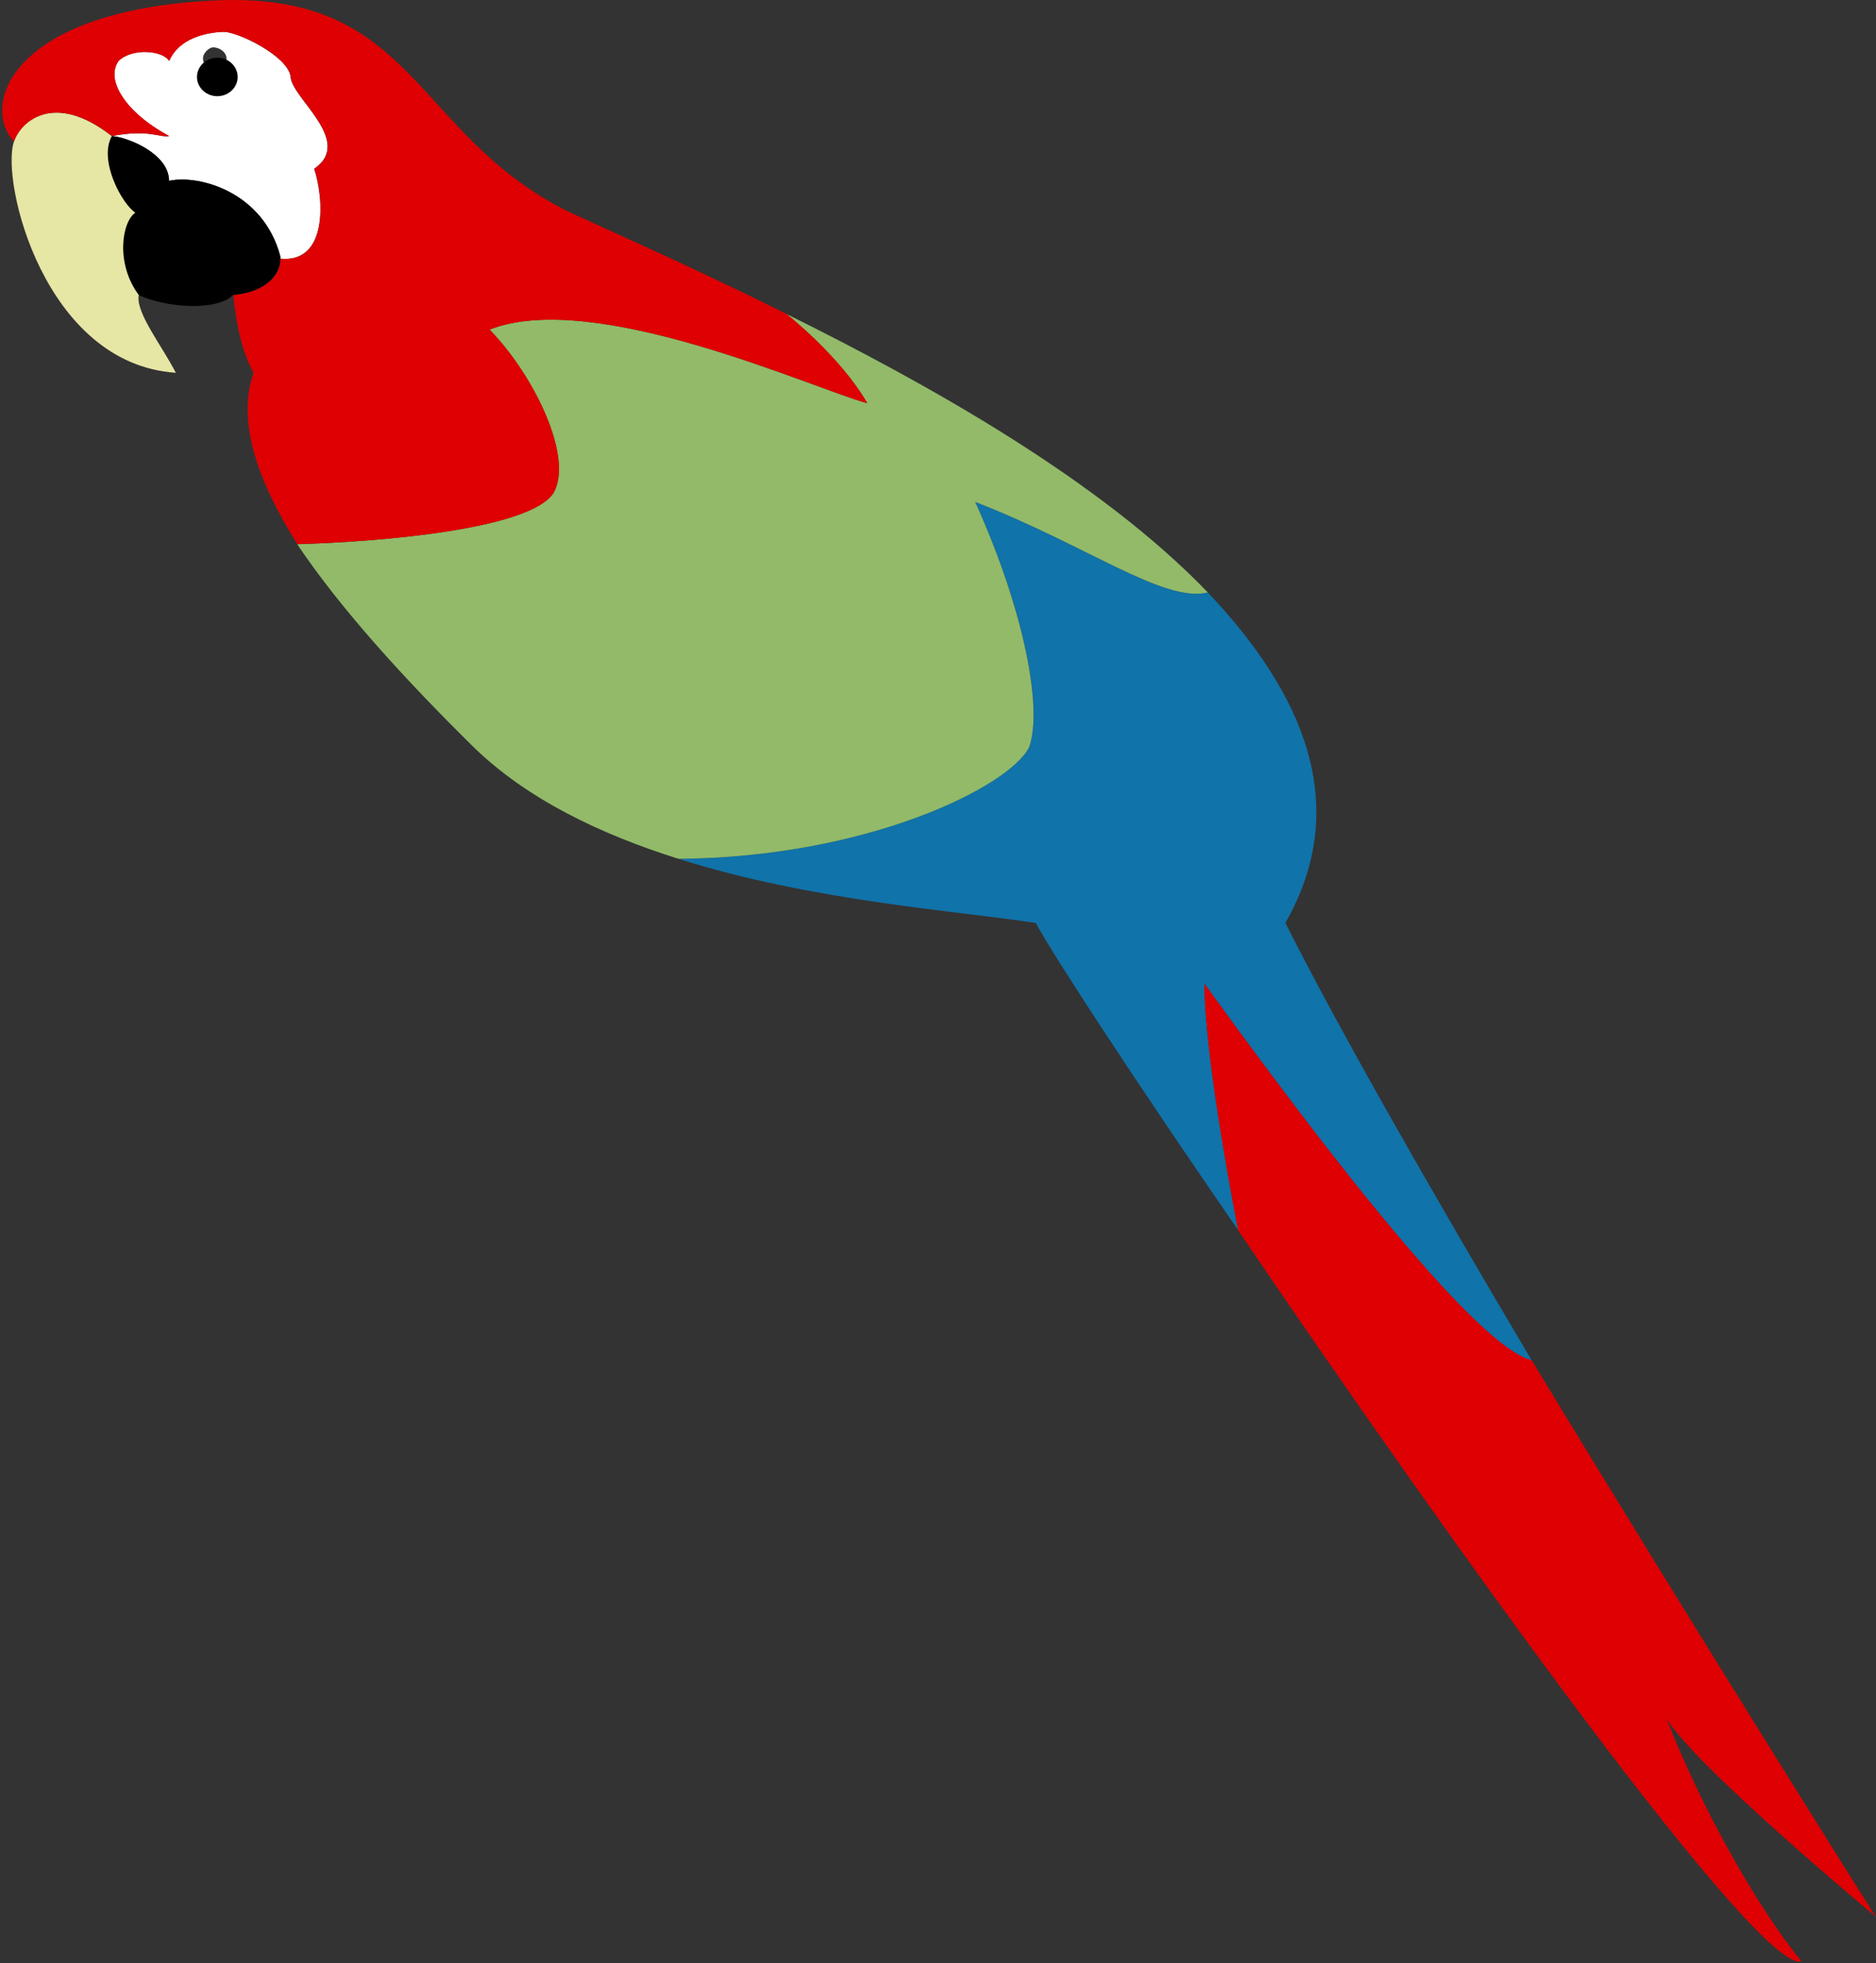 <svg xmlns="http://www.w3.org/2000/svg" width="172" height="180" fill="none"><rect width="100%" height="100%" fill="#333333" stroke="none"/><g clip-path="url(#a)"><path fill="#fff" fill-rule="evenodd" d="M25.7 23.72v-.22c-1.54-5.87-7.41-7.52-10.2-6.92 0-2.45-3.7-3.99-5.25-4.1 3.4-.65 4.33.15 5.25 0-4.02-2.16-5.87-5.17-4.63-6.9 1.23-1.2 4.02-.97 4.63 0 .93-2.1 3.4-2.6 4.95-2.66 1.24-.06 5.88 2.16 6.19 4.08 0 1.93 5.87 5.91 2.16 8.48.93 2.8 1.24 8.66-3.1 8.24ZM19.53 4.34c-.3 0-.92.46-.92 1.04 0 .57.61 1.03.92 1.03.62 0 1.24-.46 1.24-1.03 0-.58-.62-1.04-1.24-1.04Z" clip-rule="evenodd"/><path fill="#000" fill-rule="evenodd" d="M21.38 27.05c-1.55 1.51-6.19 1.16-8.66 0-2.17-2.9-1.55-6.74-.31-7.55-1.24-.79-3.4-4.8-2.16-7.03 1.54.12 5.25 1.66 5.25 4.11 2.78-.6 8.66 1.05 10.2 6.92v.22c0 1.83-1.85 3.14-4.32 3.33Z" clip-rule="evenodd"/><path fill="#E6E6A5" fill-rule="evenodd" d="M12.72 27.05c-.3 1.63 2.17 4.7 3.4 7.13C4.06 33.37.04 16.61 1.28 12.98c.62-1.88 3.71-4.62 8.97-.5-1.24 2.22.93 6.23 2.16 7.02-1.23.81-1.85 4.65.31 7.55Z" clip-rule="evenodd"/><path fill="#1073A9" fill-rule="evenodd" d="M110.74 54.32c8.66 9.14 13.3 19.45 7.11 30.3 4.95 9.84 13.6 24.97 22.58 40.1-5.88-1.38-23.81-25.98-30-34.52 0 7.05 3.1 22.61 3.1 22.61-9.6-13.92-17.01-25.28-18.56-28.18-7.11-1.12-20.4-1.97-32.77-5.89 17.31-.12 30.3-6.6 32.15-10.23 1.24-3.4-.3-12.22-4.94-22.49 10.2 3.95 17.31 9.29 21.33 8.3Z" clip-rule="evenodd"/><path fill="#92BA69" fill-rule="evenodd" d="M72.09 28.78c12.99 6.43 28.76 15.24 38.65 25.54-4.02.99-11.13-4.35-21.33-8.3 4.63 10.27 6.18 19.1 4.94 22.5-1.85 3.63-14.84 10.1-32.15 10.22-7.12-2.24-13.92-5.47-18.87-10.33-6.18-6.1-12.06-12.52-16.08-18.51 7.43-.22 21.34-1.34 23.5-4.71 1.86-3.31-1.85-10.86-5.87-14.97 9.59-3.79 29.68 5.41 34.63 6.75-2.47-4.3-7.42-8.19-7.42-8.19Z" clip-rule="evenodd"/><path fill="#DE0003" fill-rule="evenodd" d="M140.43 124.71c15.45 25.52 31.53 51.01 31.53 51.01s-16.7-13.9-19.17-18.18c3.1 8.05 8.35 17.4 12.37 22.27-3.7 1.4-32.16-38.26-51.64-67 0 0-3.09-15.56-3.09-22.61 6.19 8.53 24.12 33.13 30 34.51ZM1.28 12.98C-1.8 9.65.98 1 19.52.05 38.08-.9 37.77 12.2 52 19.35c4.02 1.87 11.44 5.11 20.1 9.43 0 0 4.95 3.89 7.42 8.19-4.95-1.34-25.04-10.54-34.63-6.75 4.02 4.11 7.73 11.65 5.87 14.97-2.16 3.37-16.07 4.5-23.5 4.7-3.7-5.87-5.56-11.33-4.01-15.7-.93-1.72-1.55-3.95-1.86-7.14 2.47-.19 4.33-1.5 4.33-3.33 4.33.42 4.02-5.44 3.1-8.24 3.7-2.57-2.17-6.55-2.17-8.48-.31-1.92-4.95-4.14-6.19-4.08-1.54.07-4.02.55-4.94 2.67-.62-.98-3.4-1.21-4.64 0-1.24 1.72.62 4.73 4.64 6.88-.93.16-1.86-.64-5.26 0-5.26-4.11-8.35-1.37-8.97.5Z" clip-rule="evenodd"/><path fill="#000" d="M19.92 8.82c1.03 0 1.87-.79 1.87-1.76 0-.98-.84-1.77-1.87-1.77-1.02 0-1.86.79-1.86 1.77 0 .97.84 1.76 1.86 1.76Z"/></g><defs><clipPath id="a"><path fill="#fff" d="M0 0h172v180H0z"/></clipPath></defs></svg>